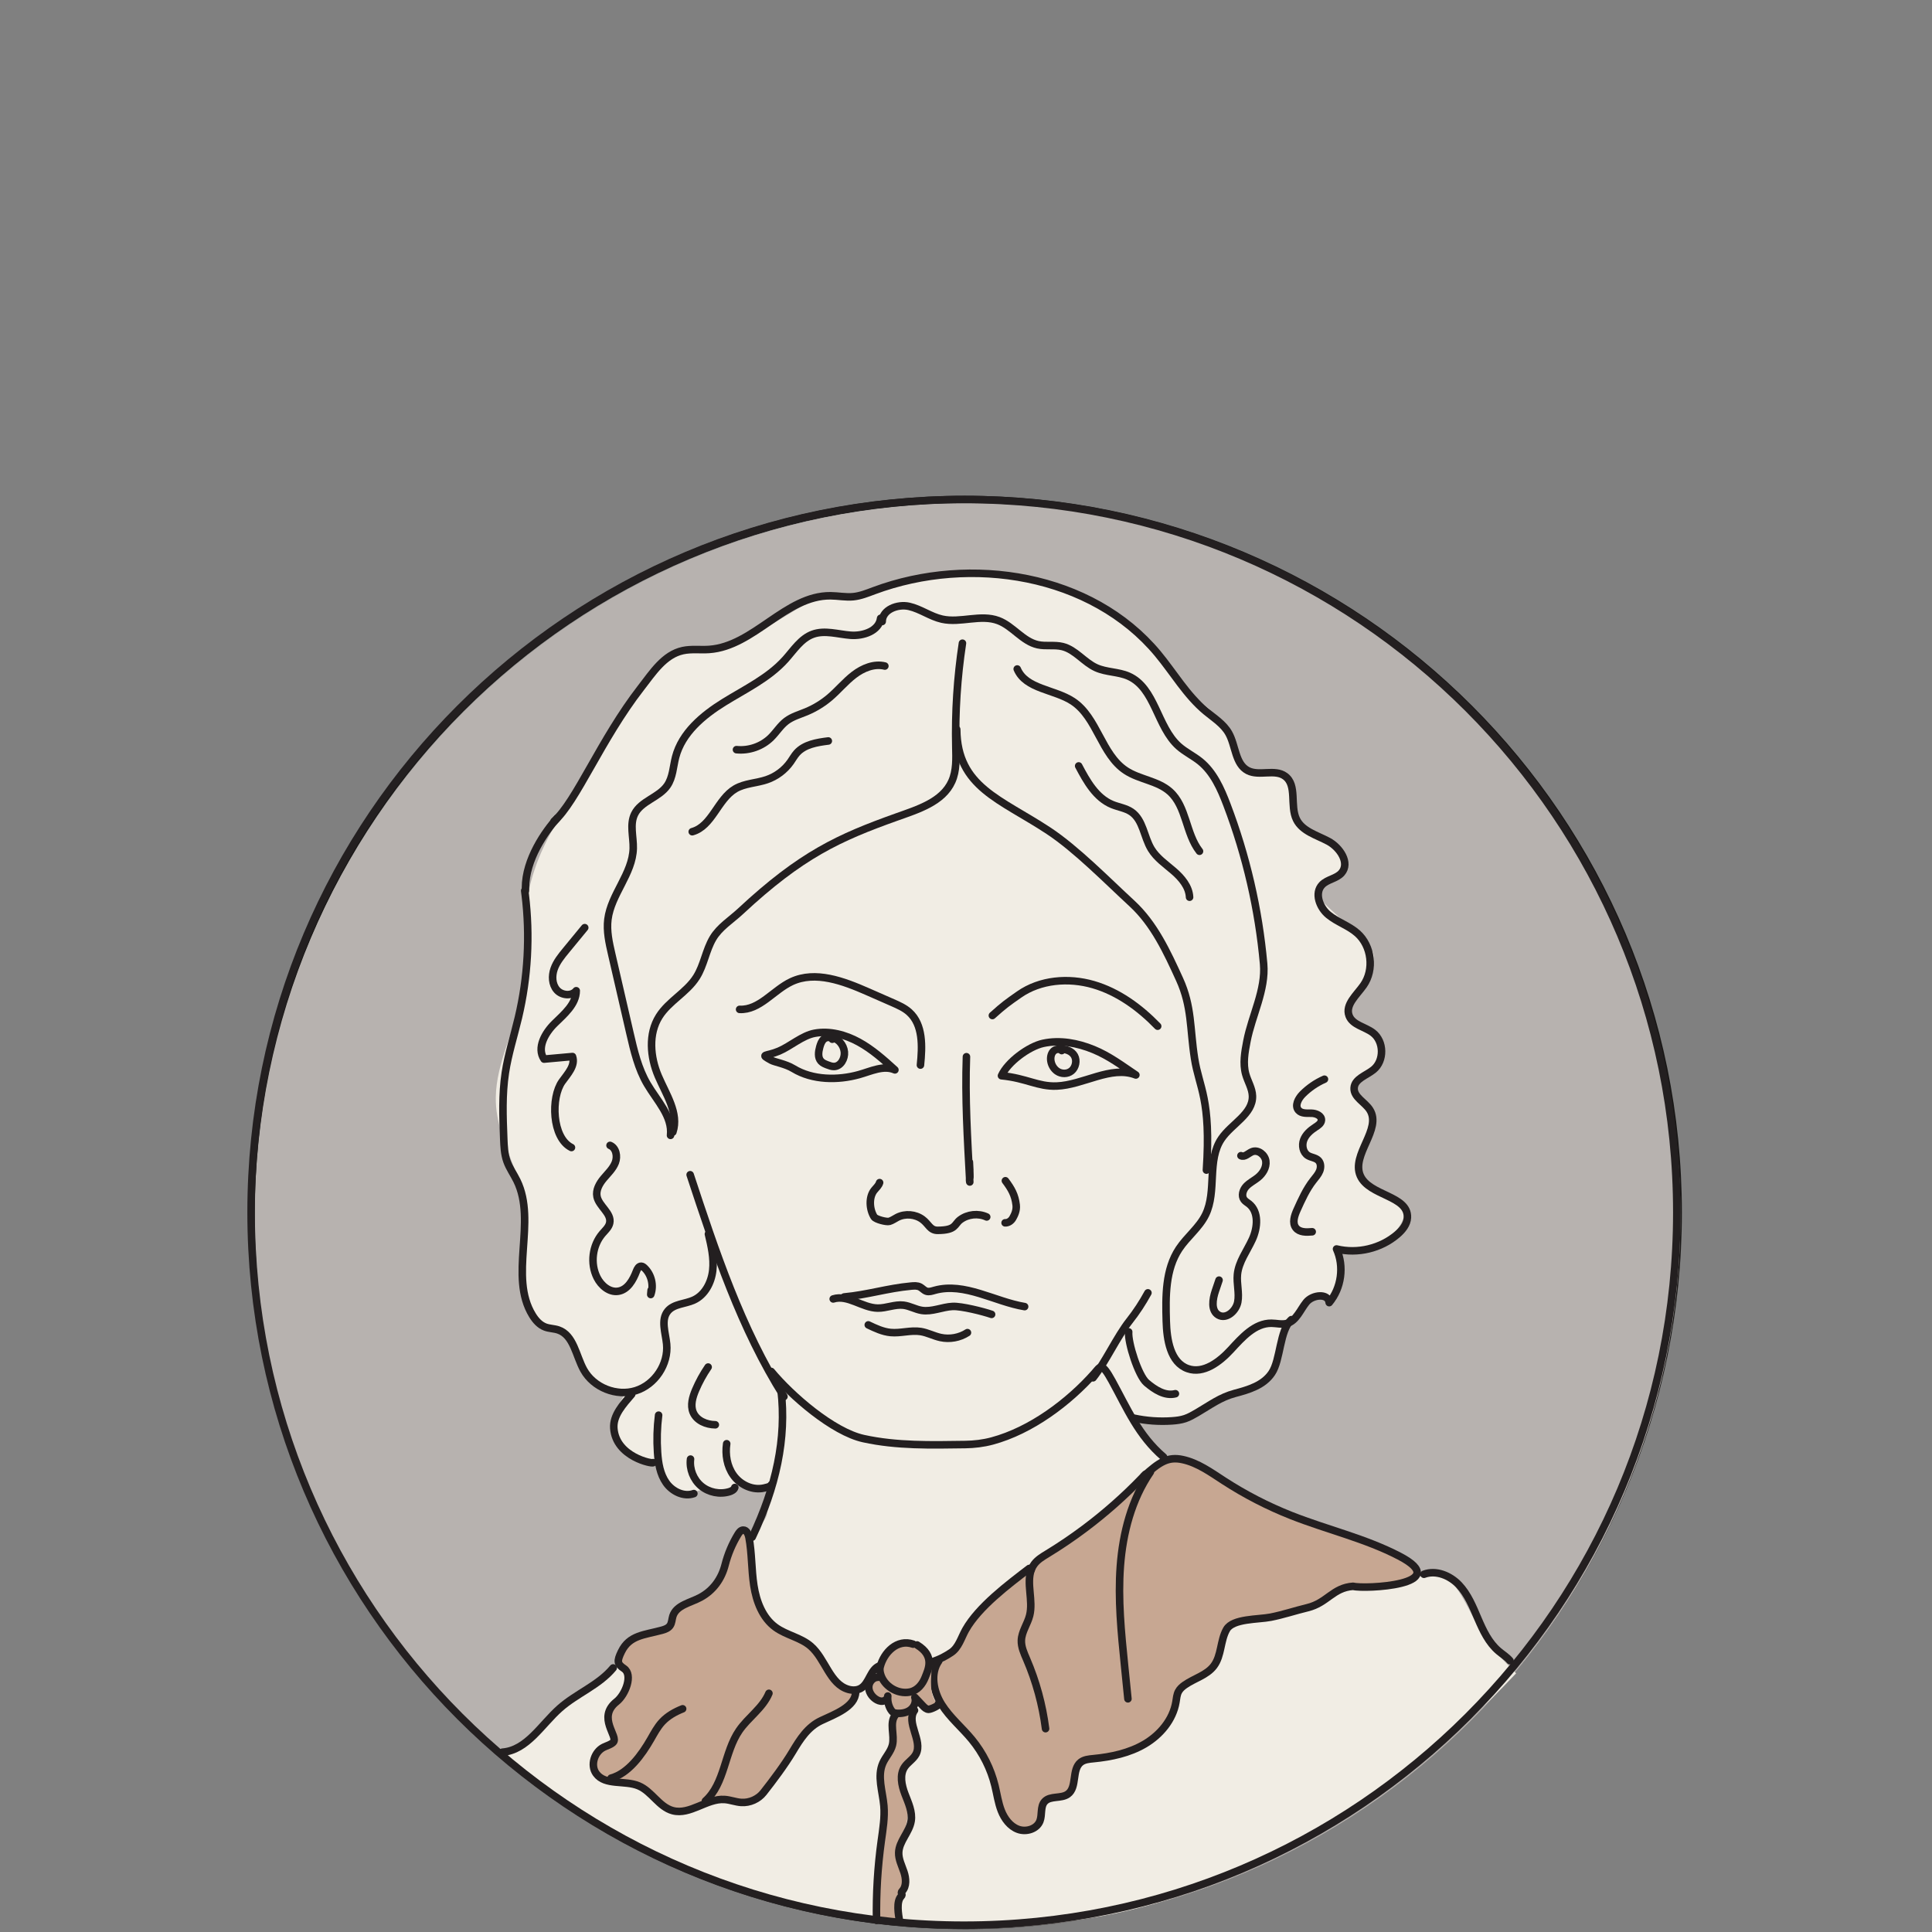 <?xml version="1.0" encoding="UTF-8" standalone="no"?>
<svg
   xmlns:dc="http://purl.org/dc/elements/1.1/"
   xmlns:cc="http://creativecommons.org/ns#"
   xmlns:rdf="http://www.w3.org/1999/02/22-rdf-syntax-ns#"
   xmlns:svg="http://www.w3.org/2000/svg"
   xmlns="http://www.w3.org/2000/svg"
   viewBox="0 0 444.444 444.444"
   height="444.444"
   width="444.444"
   xml:space="preserve"
   id="svg2"
   version="1.1"><rect x="0" y="0" width="444.444" height="444.444" fill="#808080" stroke="none"/><defs
     id="defs6"><clipPath
       id="clipPath18"
       clipPathUnits="userSpaceOnUse"><path
         id="path16"
         d="M 0,333.333 H 333.333 V 0 H 0 Z" /></clipPath></defs><g
     transform="matrix(1.333,0,0,-1.333,0,444.444)"
     id="g10"><g
       id="g12"><g
         clip-path="url(#clipPath18)"
         id="g14"><g
           transform="translate(63.553,56.87)"
           id="g20"><path
             id="path22"
             style="fill:none;stroke:#181615;stroke-width:1.3;stroke-linecap:round;stroke-linejoin:round;stroke-miterlimit:10;stroke-dasharray:none;stroke-opacity:1"
             d="m 0,0 c -12.662,19.34 -20.025,42.463 -20.025,67.306 0,67.952 55.085,123.037 123.036,123.037 67.951,0 123.036,-55.085 123.036,-123.037 C 226.047,-0.645 170.962,-55.73 103.011,-55.73 59.903,-55.73 21.972,-33.56 0,0" /></g><g
           transform="translate(289.995,123.577)"
           id="g24"><path
             id="path26"
             style="fill:#b7b2af;fill-opacity:1;fill-rule:nonzero;stroke:none"
             d="m 0,0 c 0,-67.942 -55.078,-123.02 -123.02,-123.02 -67.942,0 -123.021,55.078 -123.021,123.02 0,67.942 55.079,123.02 123.021,123.02 C -55.078,123.02 0,67.942 0,0" /></g><g
           transform="translate(105.687,207.437)"
           id="g28"><path
             id="path30"
             style="fill:#f1ede4;fill-opacity:1;fill-rule:nonzero;stroke:none"
             d="m 0,0 c -6.919,-12.673 -14.478,-20.149 -15.038,-32.704 -0.193,-4.33 0.152,-8.708 -0.623,-12.973 -1.092,-6.015 -4.378,-11.612 -4.464,-17.725 -0.123,-8.778 6.992,-15.123 4.803,-25.794 -1.058,-5.157 -1.422,-9.355 2.736,-12.585 1.298,-1.009 3.368,-1.435 4.651,-2.463 1.933,-1.548 1.813,-4.399 3.01,-6.566 1.197,-2.168 6.68,-3.52 9.029,-2.736 -3.2,-0.396 -4.154,-6.198 -3.283,-9.303 0.871,-3.105 4.448,-4.336 7.387,-3.01 0.21,-2.021 1.022,-5.362 3.01,-5.745 1.637,-0.316 2.51,0.007 4.378,0.547 1.913,0.553 2.337,-1.479 3.556,-0.274 1.233,-0.226 2.712,1.875 4.105,1.368 3.009,-1.094 3.692,0.5 4.924,0.274 -0.315,-1.156 -0.39,-0.076 -1.368,-3.01 -0.82,-2.462 1.047,-1.952 -1.641,-4.925 -0.802,-0.886 -3.267,-0.481 -3.557,-1.641 -1.192,-4.769 -4.104,-9.303 -9.576,-11.765 -1.417,-0.638 -1.018,-2.416 -2.189,-3.284 -1.564,-1.158 -3.263,-0.89 -4.925,-1.915 -3.325,-2.051 -3.488,-4.687 -6.293,-7.387 -1.517,-1.461 -5.997,-2.914 -7.387,-4.378 -3.78,-3.98 -4.947,-8.352 -10.671,-8.482 11.491,-8.755 25.445,-19.973 48.155,-25.719 8.749,-2.213 22.983,-6.293 50.343,-3.283 16.324,1.796 31.243,9.105 36.116,11.491 13.407,6.567 28.729,18.332 40.767,31.192 -2.163,2.213 -4.352,4.318 -6.019,7.113 -1.947,3.264 -3.367,7.218 -6.019,9.576 -2.181,1.939 -4.104,-0.82 -5.199,0.274 -2.593,2.594 -3.557,4.104 -10.67,6.293 -9.564,2.943 -18.673,7.621 -27.361,12.586 -3.831,2.189 -3.733,0.15 -5.199,0.821 -1.315,0.602 -2.514,2.91 -4.377,4.104 0.449,0.457 -1.606,2.102 -1.095,2.462 1.87,1.315 6.104,-0.228 8.482,0.274 2.988,0.631 5.205,3.67 7.935,4.651 2.939,1.057 5.247,0.669 7.001,3.305 1.788,2.684 0.582,5.184 2.301,7.913 1.316,2.088 4.104,6.567 6.994,5.471 1.83,-0.693 0.167,-1.058 2.035,-0.546 0.378,2.089 1.766,7.793 0.274,9.302 1.976,-0.066 5.906,-0.363 7.661,0.548 1.755,0.91 4.681,4.234 3.83,6.019 -1.139,2.391 -5.676,2.427 -7.113,4.651 -1.785,2.764 2.751,8.395 1.641,11.492 -0.482,1.346 -2.594,2.407 -2.736,3.83 -0.273,2.736 5.017,4.894 4.651,8.756 -0.276,2.927 -4.435,1.352 -5.472,4.104 -1.273,3.383 4.769,7.726 3.831,11.218 -0.516,1.918 -8.149,7.959 -9.303,9.576 -1.875,2.627 4.796,2.819 4.378,6.019 -0.439,3.363 -4.476,3.869 -7.114,6.019 -2.671,2.178 -0.427,7.396 -3.283,9.303 -1.381,0.922 -6.399,0.305 -7.615,1.435 -2.162,2.008 -0.594,3.065 -1.961,5.679 -2.43,4.642 -6.353,5.416 -10.397,11.218 -5.414,7.765 -12.926,12.824 -23.257,15.048 -6.808,1.466 -15.322,2.736 -30.37,-2.189 -4.776,-1.563 -4.75,-0.09 -8.208,-1.368 -1.552,-0.573 -10.868,-6.925 -14.775,-7.935 -3.1,-0.8 -6.423,0.484 -9.303,-1.368 C 6.309,10.407 2.2,4.03 0,0" /></g><g
           transform="translate(154.046,32.44)"
           id="g32"><path
             id="path34"
             style="fill:#c7a792;fill-opacity:1;fill-rule:nonzero;stroke:none"
             d="m 0,0 c -0.191,-0.932 -0.432,-1.862 -0.847,-2.718 -0.265,-0.546 -0.6,-1.06 -0.813,-1.629 -0.431,-1.152 -0.329,-2.423 -0.29,-3.652 0.212,-6.705 -1.642,-13.384 -1.081,-20.07 0.078,-0.933 0.249,-1.951 0.96,-2.561 0.81,-0.694 2.008,-0.604 3.066,-0.476 0.356,1.404 -0.411,2.899 -0.105,4.314 0.125,0.579 0.423,1.104 0.646,1.654 0.546,1.354 0.626,2.891 0.222,4.294 -0.36,1.249 -1.097,2.501 -0.78,3.762 0.129,0.512 0.423,0.964 0.67,1.43 0.988,1.865 1.251,4.103 0.721,6.146 -0.455,1.755 -1.459,3.633 -0.652,5.257 0.408,0.821 1.217,1.383 1.651,2.191 0.686,1.282 0.29,2.841 0.023,4.27 C 3.18,3.343 3.062,4.491 3.038,5.642 3.039,5.592 1.359,5.576 1.208,5.515 0.501,5.232 0.684,5.306 0.556,4.473 0.328,2.984 0.305,1.487 0,0" /></g><g
           transform="translate(151.654,45.848)"
           id="g36"><path
             id="path38"
             style="fill:#c7a792;fill-opacity:1;fill-rule:nonzero;stroke:none"
             d="m 0,0 c -1.603,-0.607 -1.746,-3.012 -3.229,-3.873 -0.639,-0.37 -1.439,-0.382 -2.15,-0.179 -3.234,0.926 -3.953,5.25 -6.495,7.453 -1.74,1.508 -4.205,1.895 -6.068,3.249 -2.25,1.635 -3.319,4.464 -3.745,7.213 -0.426,2.749 -0.329,5.565 -0.842,8.299 -0.11,0.585 -0.42,1.304 -1.014,1.272 -0.4,-0.021 -0.679,-0.394 -0.888,-0.737 -0.997,-1.637 -1.749,-3.423 -2.223,-5.28 -0.617,-2.419 -2.062,-4.418 -4.26,-5.602 -1.741,-0.938 -4.155,-1.339 -4.752,-3.224 -0.173,-0.549 -0.158,-1.172 -0.488,-1.643 -0.315,-0.45 -0.873,-0.653 -1.403,-0.797 -3.06,-0.832 -5.606,-0.849 -6.99,-3.702 -0.801,-1.651 -0.733,-2.116 0.447,-2.911 1.603,-1.078 0.248,-4.511 -1.267,-5.708 -3.502,-2.764 0.43,-6.063 -0.599,-7.03 -0.451,-0.425 -1.091,-0.566 -1.645,-0.844 -1.599,-0.802 -2.34,-3.094 -1.286,-4.541 1.543,-2.115 4.932,-1.106 7.344,-2.124 2.253,-0.951 3.509,-3.648 5.872,-4.279 2.992,-0.798 5.848,2.139 8.937,1.93 0.974,-0.065 1.905,-0.445 2.878,-0.51 1.454,-0.098 2.938,0.561 3.839,1.705 1.651,2.095 3.663,4.784 5.03,7.075 1.301,2.18 2.627,4.254 4.925,5.335 2.297,1.082 5.906,2.386 5.951,4.925" /></g><g
           transform="translate(162.4,46.478)"
           id="g40"><path
             id="path42"
             style="fill:#c7a792;fill-opacity:1;fill-rule:nonzero;stroke:none"
             d="m 0,0 c -1.53,-2.185 -0.932,-5.272 0.489,-7.529 1.421,-2.257 3.528,-3.987 5.22,-6.049 1.898,-2.313 3.269,-5.055 3.98,-7.961 0.353,-1.445 0.548,-2.936 1.09,-4.321 0.542,-1.385 1.508,-2.695 2.903,-3.21 1.395,-0.515 3.226,0.038 3.763,1.424 0.424,1.094 0.035,2.495 0.82,3.366 0.957,1.062 2.846,0.453 4.004,1.291 1.644,1.19 0.622,4.22 2.208,5.485 0.604,0.481 1.425,0.554 2.194,0.628 3.087,0.299 6.203,0.96 8.875,2.537 2.671,1.576 4.859,4.177 5.372,7.236 0.103,0.615 0.144,1.259 0.436,1.811 0.247,0.467 0.656,0.828 1.088,1.132 1.651,1.16 3.81,1.685 5.022,3.298 1.344,1.789 1.089,4.352 2.198,6.296 1.079,1.889 5.464,1.685 7.599,2.103 2.134,0.419 4.247,1.13 6.361,1.642 3.414,0.826 4.38,3.46 7.885,3.694 1.819,-0.518 17.56,0.205 7.959,5.205 -5.901,3.073 -12.483,4.566 -18.669,7.015 -4.056,1.605 -7.951,3.615 -11.61,5.989 -2.242,1.455 -4.472,3.081 -7.082,3.653 -2.61,0.572 -4.049,-0.452 -6.733,-2.847 C 30.533,27.57 26.907,23.685 21.401,20.257 18.089,18.195 17.092,17.59 13.604,15.127 12.57,14.398 8.874,10.873 7.876,10.097 7.039,9.446 1.597,0.332 0,0" /></g><g
           transform="translate(198.527,79.382)"
           id="g44"><path
             id="path46"
             style="fill:none;stroke:#231f20;stroke-width:1.3;stroke-linecap:round;stroke-linejoin:round;stroke-miterlimit:10;stroke-dasharray:none;stroke-opacity:1"
             d="m 0,0 c -3.254,-4.735 -4.751,-10.499 -5.181,-16.227 -0.429,-5.729 0.15,-11.48 0.728,-17.196 0.193,-1.906 0.386,-3.811 0.579,-5.717" /></g><g
           transform="translate(158.847,149.607)"
           id="g48"><path
             id="path50"
             style="fill:none;stroke:#231f20;stroke-width:1.3;stroke-linecap:round;stroke-linejoin:round;stroke-miterlimit:10;stroke-dasharray:none;stroke-opacity:1"
             d="m 0,0 c 0.33,3.221 0.472,6.968 -1.934,9.134 -0.818,0.736 -1.844,1.19 -2.851,1.633 -1.434,0.629 -2.867,1.258 -4.301,1.888 -4.19,1.839 -9.031,3.684 -13.176,1.743 -3.119,-1.461 -5.505,-4.95 -8.946,-4.785" /></g><g
           transform="translate(171.262,158.16)"
           id="g52"><path
             id="path54"
             style="fill:none;stroke:#231f20;stroke-width:1.3;stroke-linecap:round;stroke-linejoin:round;stroke-miterlimit:10;stroke-dasharray:none;stroke-opacity:1"
             d="m 0,0 c 2.052,1.847 2.614,2.225 4.609,3.624 3.649,2.557 8.533,2.953 12.812,1.71 4.28,-1.243 8.003,-3.971 11.102,-7.173" /></g><g
           transform="translate(196.023,147.9)"
           id="g56"><path
             id="path58"
             style="fill:none;stroke:#231f20;stroke-width:1.3;stroke-linecap:round;stroke-linejoin:round;stroke-miterlimit:10;stroke-dasharray:none;stroke-opacity:1"
             d="m 0,0 c -4.311,1.685 -9.058,-1.738 -13.683,-1.91 -3.239,-0.121 -5.196,1.363 -9.509,1.78 1.051,2.358 4.712,5.06 7.208,5.595 2.888,0.62 5.93,0.054 8.663,-1.067 C -4.588,3.276 -2.455,1.642 0,0 Z" /></g><g
           transform="translate(140.604,155.104)"
           id="g60"><path
             id="path62"
             style="fill:none;stroke:#231f20;stroke-width:1.3;stroke-linecap:round;stroke-linejoin:round;stroke-miterlimit:10;stroke-dasharray:none;stroke-opacity:1"
             d="m 0,0 c 2.59,0.472 5.285,-0.254 7.595,-1.517 2.309,-1.263 4.294,-3.035 6.24,-4.808 -1.95,0.867 -4.141,-0.24 -6.197,-0.812 C 4,-8.148 -0.363,-8.125 -3.679,-6.109 c -1.372,0.833 -3.241,1.119 -3.833,1.451 -2.05,1.148 -0.956,0.601 1.338,1.575 C -4.15,-2.223 -2.161,-0.394 0,0 Z" /></g><g
           transform="translate(170.282,123.4)"
           id="g64"><path
             id="path66"
             style="fill:none;stroke:#231f20;stroke-width:1.3;stroke-linecap:round;stroke-linejoin:round;stroke-miterlimit:10;stroke-dasharray:none;stroke-opacity:1"
             d="m 0,0 c -1.457,0.674 -3.278,0.482 -4.562,-0.481 -1.07,-0.801 -0.68,-1.812 -3.897,-1.832 -1.331,-0.009 -1.554,1.093 -2.625,1.884 -1.229,0.91 -2.978,1.056 -4.341,0.364 -0.458,-0.232 -0.878,-0.552 -1.371,-0.696 -0.493,-0.144 -2.367,0.337 -2.638,0.773 -0.816,1.312 -0.943,3.406 0.026,4.608 0.338,0.419 0.779,0.788 0.925,1.306" /></g><g
           transform="translate(173.507,129.649)"
           id="g68"><path
             id="path70"
             style="fill:none;stroke:#231f20;stroke-width:1.3;stroke-linecap:round;stroke-linejoin:round;stroke-miterlimit:10;stroke-dasharray:none;stroke-opacity:1"
             d="M 0,0 C 1.039,-1.386 1.657,-2.464 1.859,-4.185 1.974,-5.162 1.543,-5.962 1.275,-6.441 1.007,-6.919 0.496,-7.292 -0.052,-7.262" /></g><g
           transform="translate(166.785,151.052)"
           id="g72"><path
             id="path74"
             style="fill:none;stroke:#231f20;stroke-width:1.3;stroke-linecap:round;stroke-linejoin:round;stroke-miterlimit:10;stroke-dasharray:none;stroke-opacity:1"
             d="m 0,0 c -0.252,-7.182 0.168,-14.028 0.578,-21.62 0.006,-0.107 -0.106,0.625 0,0.615 0.106,-0.01 -0.205,5.336 0,1.437" /></g><g
           transform="translate(143.629,154.07)"
           id="g76"><path
             id="path78"
             style="fill:none;stroke:#231f20;stroke-width:1.3;stroke-linecap:round;stroke-linejoin:round;stroke-miterlimit:10;stroke-dasharray:none;stroke-opacity:1"
             d="m 0,0 c -0.31,0.43 -1.008,0.391 -1.417,0.054 -0.409,-0.337 -0.595,-0.869 -0.74,-1.379 -0.235,-0.835 -0.371,-1.838 0.216,-2.477 0.287,-0.312 0.698,-0.474 1.094,-0.625 0.373,-0.143 0.759,-0.289 1.159,-0.278 1.15,0.031 1.885,1.364 1.777,2.509 -0.118,1.241 -1.121,2.451 -2.368,2.452" /></g><g
           transform="translate(183.227,152.11)"
           id="g80"><path
             id="path82"
             style="fill:none;stroke:#231f20;stroke-width:1.3;stroke-linecap:round;stroke-linejoin:round;stroke-miterlimit:10;stroke-dasharray:none;stroke-opacity:1"
             d="m 0,0 c -0.423,0.382 -1.111,0.262 -1.49,-0.171 -0.38,-0.433 -0.479,-1.092 -0.373,-1.679 0.126,-0.691 0.519,-1.318 1.064,-1.699 0.747,-0.521 1.794,-0.53 2.499,0.057 0.706,0.587 0.961,1.763 0.502,2.59 -0.455,0.817 -1.411,1.121 -2.287,1.174" /></g><g
           transform="translate(166.095,222.416)"
           id="g84"><path
             id="path86"
             style="fill:none;stroke:#231f20;stroke-width:1.3;stroke-linecap:round;stroke-linejoin:round;stroke-miterlimit:10;stroke-dasharray:none;stroke-opacity:1"
             d="m 0,0 c -0.901,-5.919 -1.284,-11.916 -1.145,-17.901 0.047,-2.008 0.137,-4.098 -0.681,-5.932 -1.592,-3.567 -5.872,-4.855 -9.55,-6.17 -9.912,-3.546 -16.426,-6.482 -26.926,-16.265 -1.63,-1.518 -3.611,-2.722 -4.747,-4.637 -1.245,-2.097 -1.552,-4.657 -2.856,-6.719 -1.672,-2.645 -4.768,-4.137 -6.434,-6.786 -1.898,-3.018 -1.554,-6.999 -0.162,-10.281 1.337,-3.15 3.611,-6.429 2.527,-9.675" /></g><g
           transform="translate(165.106,207.546)"
           id="g88"><path
             id="path90"
             style="fill:none;stroke:#231f20;stroke-width:1.3;stroke-linecap:round;stroke-linejoin:round;stroke-miterlimit:10;stroke-dasharray:none;stroke-opacity:1"
             d="m 0,0 c 0.085,-9.98 7.543,-12.008 15.869,-17.511 4.779,-3.158 10.169,-8.664 14.382,-12.545 3.808,-3.509 6.05,-8.355 8.197,-13.067 2.157,-4.734 1.788,-8.511 2.593,-13.65 0.804,-5.139 2.873,-6.977 2.052,-19.289" /></g><g
           transform="translate(119.103,130.685)"
           id="g92"><path
             id="path94"
             style="fill:none;stroke:#231f20;stroke-width:1.3;stroke-linecap:round;stroke-linejoin:round;stroke-miterlimit:10;stroke-dasharray:none;stroke-opacity:1"
             d="M 0,0 C 4.349,-13.195 8.768,-26.541 16.189,-38.285" /></g><g
           transform="translate(134.785,93.526)"
           id="g96"><path
             id="path98"
             style="fill:none;stroke:#231f20;stroke-width:1.3;stroke-linecap:round;stroke-linejoin:round;stroke-miterlimit:10;stroke-dasharray:none;stroke-opacity:1"
             d="M 0,0 C 0.988,-8.394 -0.871,-16.763 -4.975,-25.382" /></g><g
           transform="translate(152.247,226.159)"
           id="g100"><path
             id="path102"
             style="fill:none;stroke:#231f20;stroke-width:1.3;stroke-linecap:round;stroke-linejoin:round;stroke-miterlimit:10;stroke-dasharray:none;stroke-opacity:1"
             d="m 0,0 c 0.014,2.039 2.651,3.062 4.64,2.612 1.988,-0.451 3.699,-1.764 5.689,-2.207 3.188,-0.709 6.662,0.901 9.718,-0.251 2.509,-0.945 4.192,-3.585 6.811,-4.162 1.398,-0.308 2.884,0.029 4.273,-0.319 2.23,-0.557 3.697,-2.712 5.793,-3.656 1.756,-0.791 3.815,-0.67 5.578,-1.445 4.631,-2.035 4.898,-8.753 8.681,-12.112 1.126,-0.998 2.518,-1.651 3.687,-2.598 2.305,-1.866 3.564,-4.707 4.618,-7.479 3.352,-8.808 5.49,-18.078 6.334,-27.465 0.404,-4.489 -2.029,-8.916 -2.881,-13.343 -0.364,-1.887 -0.724,-3.857 -0.202,-5.706 0.357,-1.265 1.119,-2.437 1.159,-3.75 0.094,-3.124 -3.598,-4.794 -5.354,-7.379 -2.535,-3.731 -0.76,-9.045 -2.733,-13.1 -1.092,-2.244 -3.2,-3.817 -4.579,-5.897 -2.374,-3.582 -2.333,-8.187 -2.209,-12.483 0.093,-3.202 0.693,-7.142 3.716,-8.2 2.713,-0.951 5.486,1.163 7.433,3.278 1.947,2.115 4.123,4.586 6.998,4.561 0.896,-0.008 1.811,-0.269 2.675,-0.033 1.631,0.447 2.284,2.346 3.348,3.66 1.064,1.314 3.792,1.61 3.944,-0.074 2.112,2.518 2.626,6.269 1.268,9.262 3.631,-0.886 7.665,0.084 10.496,2.524 0.876,0.755 1.682,1.738 1.735,2.894 0.177,3.811 -6.588,3.726 -8.126,7.218 -1.611,3.658 3.784,8.026 1.63,11.393 -0.856,1.337 -2.794,2.168 -2.699,3.753 0.095,1.592 2.104,2.154 3.343,3.16 1.901,1.544 1.841,4.906 -0.114,6.381 -1.371,1.034 -3.492,1.322 -4.098,2.928 -0.718,1.904 1.32,3.585 2.487,5.251 1.893,2.702 1.411,6.794 -1.058,8.982 -1.483,1.314 -3.474,1.927 -5.003,3.187 -1.53,1.26 -2.454,3.741 -1.088,5.176 0.915,0.96 2.499,1.055 3.367,2.057 1.486,1.715 -0.279,4.382 -2.28,5.452 -2,1.071 -4.505,1.731 -5.504,3.768 -1.168,2.382 0.17,5.913 -1.974,7.475 -1.777,1.296 -4.459,-0.055 -6.415,0.951 -2.207,1.134 -2.086,4.303 -3.305,6.464 -0.903,1.601 -2.544,2.611 -3.957,3.786 -3.328,2.767 -5.528,6.623 -8.295,9.951 C 36.15,8.171 15.3,11.543 -1.405,5.322 -2.576,4.886 -3.752,4.404 -4.996,4.283 -6.3,4.155 -7.608,4.431 -8.918,4.442 c -7.754,0.066 -13.222,-8.731 -20.958,-9.263 -1.509,-0.104 -3.047,0.12 -4.525,-0.199 -3.225,-0.696 -5.196,-3.799 -7.22,-6.404 -6.975,-8.98 -11.142,-19.658 -15.016,-23.058" /></g><g
           transform="translate(151.972,226.715)"
           id="g104"><path
             id="path106"
             style="fill:none;stroke:#231f20;stroke-width:1.3;stroke-linecap:round;stroke-linejoin:round;stroke-miterlimit:10;stroke-dasharray:none;stroke-opacity:1"
             d="m 0,0 c -0.278,-2.176 -2.994,-3.097 -5.181,-2.927 -2.188,0.17 -4.451,0.929 -6.514,0.181 -2.045,-0.742 -3.293,-2.745 -4.748,-4.362 -2.887,-3.208 -6.907,-5.104 -10.576,-7.376 -3.669,-2.272 -7.272,-5.288 -8.358,-9.465 -0.433,-1.668 -0.465,-3.509 -1.447,-4.925 -1.432,-2.062 -4.5,-2.642 -5.62,-4.889 -0.898,-1.801 -0.191,-3.947 -0.246,-5.958 -0.12,-4.362 -3.828,-7.905 -4.371,-12.235 -0.254,-2.025 0.208,-4.064 0.666,-6.052 1.048,-4.541 2.095,-9.082 3.143,-13.623 0.696,-3.016 1.412,-6.085 2.979,-8.755 1.675,-2.856 4.389,-5.559 4.019,-8.849" /></g><g
           transform="translate(96.157,192.224)"
           id="g108"><path
             id="path110"
             style="fill:none;stroke:#231f20;stroke-width:1.3;stroke-linecap:round;stroke-linejoin:round;stroke-miterlimit:10;stroke-dasharray:none;stroke-opacity:1"
             d="m 0,0 c -2.051,-2.261 -5.472,-7.114 -5.472,-12.039 0,-1.84 -0.265,0.624 -0.042,-1.203 0.859,-7.043 0.46,-14.238 -1.172,-21.143 -0.755,-3.194 -1.773,-6.333 -2.264,-9.579 -0.567,-3.749 -0.42,-7.566 -0.272,-11.355 0.052,-1.316 0.108,-2.656 0.55,-3.897 0.422,-1.185 1.176,-2.22 1.728,-3.35 3.476,-7.109 -1.461,-16.481 2.681,-23.224 0.533,-0.867 1.245,-1.682 2.199,-2.037 0.723,-0.269 1.526,-0.253 2.257,-0.499 2.671,-0.899 3.027,-4.444 4.4,-6.905 1.696,-3.04 5.64,-4.614 8.962,-3.577 3.322,1.037 5.671,4.575 5.336,8.039 -0.188,1.955 -1.052,4.186 0.199,5.7 1.052,1.272 2.992,1.215 4.492,1.904 1.923,0.884 3.027,3.016 3.262,5.119 0.234,2.102 -0.256,4.211 -0.743,6.27" /></g><g
           transform="translate(152.705,218.474)"
           id="g112"><path
             id="path114"
             style="fill:none;stroke:#231f20;stroke-width:1.3;stroke-linecap:round;stroke-linejoin:round;stroke-miterlimit:10;stroke-dasharray:none;stroke-opacity:1"
             d="m 0,0 c -1.857,0.456 -3.814,-0.359 -5.33,-1.523 -1.517,-1.164 -2.739,-2.669 -4.197,-3.906 -1.211,-1.026 -2.583,-1.862 -4.049,-2.469 -1.17,-0.483 -2.42,-0.833 -3.429,-1.598 -1.037,-0.786 -1.724,-1.942 -2.653,-2.854 -1.548,-1.52 -3.79,-2.305 -5.949,-2.081" /></g><g
           transform="translate(142.945,205.543)"
           id="g116"><path
             id="path118"
             style="fill:none;stroke:#231f20;stroke-width:1.3;stroke-linecap:round;stroke-linejoin:round;stroke-miterlimit:10;stroke-dasharray:none;stroke-opacity:1"
             d="m 0,0 c -1.974,-0.249 -4.13,-0.591 -5.447,-2.082 -0.408,-0.462 -0.707,-1.008 -1.06,-1.512 -1.002,-1.429 -2.467,-2.529 -4.119,-3.091 -1.781,-0.607 -3.777,-0.613 -5.403,-1.56 -3.081,-1.796 -4.012,-6.474 -7.452,-7.415" /></g><g
           transform="translate(175.548,217.964)"
           id="g120"><path
             id="path122"
             style="fill:none;stroke:#231f20;stroke-width:1.3;stroke-linecap:round;stroke-linejoin:round;stroke-miterlimit:10;stroke-dasharray:none;stroke-opacity:1"
             d="m 0,0 c 1.477,-3.499 6.422,-3.486 9.591,-5.578 4.238,-2.797 4.912,-9.172 9.155,-11.96 2.356,-1.548 5.492,-1.738 7.597,-3.613 2.892,-2.576 2.726,-7.255 5.114,-10.304" /></g><g
           transform="translate(186.152,201.235)"
           id="g124"><path
             id="path126"
             style="fill:none;stroke:#231f20;stroke-width:1.3;stroke-linecap:round;stroke-linejoin:round;stroke-miterlimit:10;stroke-dasharray:none;stroke-opacity:1"
             d="m 0,0 c 1.398,-2.66 3.005,-5.517 5.784,-6.661 1.108,-0.455 2.354,-0.61 3.339,-1.292 2.017,-1.396 2.13,-4.31 3.407,-6.405 0.943,-1.547 2.496,-2.597 3.867,-3.782 1.371,-1.185 2.662,-2.705 2.742,-4.515" /></g><g
           transform="translate(133.094,96.736)"
           id="g128"><path
             id="path130"
             style="fill:none;stroke:#231f20;stroke-width:1.3;stroke-linecap:round;stroke-linejoin:round;stroke-miterlimit:10;stroke-dasharray:none;stroke-opacity:1"
             d="m 0,0 c 3.452,-4.174 10.645,-10.43 15.936,-11.589 5.735,-1.257 11.681,-1.108 17.54,-1.024 1.57,0.022 3.137,0.208 4.654,0.616 6.699,1.803 13.163,6.653 17.635,11.682 1.033,1.162 1.2,2.062 3.06,-1.327 2.607,-4.748 4.546,-9.411 8.892,-13.133" /></g><g
           transform="translate(171.125,106.585)"
           id="g132"><path
             id="path134"
             style="fill:none;stroke:#231f20;stroke-width:1.3;stroke-linecap:round;stroke-linejoin:round;stroke-miterlimit:10;stroke-dasharray:none;stroke-opacity:1"
             d="M 0,0 C -1.447,0.502 -5.193,1.445 -6.723,1.373 -8.526,1.289 -10.285,0.4 -12.067,0.688 c -1.072,0.173 -2.047,0.764 -3.125,0.897 -1.498,0.185 -2.975,-0.532 -4.485,-0.502 -2.648,0.055 -5.13,2.38 -7.655,1.582" /></g><g
           transform="translate(166.958,103.436)"
           id="g136"><path
             id="path138"
             style="fill:none;stroke:#231f20;stroke-width:1.3;stroke-linecap:round;stroke-linejoin:round;stroke-miterlimit:10;stroke-dasharray:none;stroke-opacity:1"
             d="m 0,0 c -1.355,-0.875 -3.063,-1.185 -4.639,-0.842 -1.17,0.254 -2.252,0.846 -3.434,1.033 -1.714,0.27 -3.462,-0.335 -5.189,-0.17 -1.358,0.13 -2.621,0.727 -3.852,1.315" /></g><g
           transform="translate(145.68,109.595)"
           id="g140"><path
             id="path142"
             style="fill:none;stroke:#231f20;stroke-width:1.3;stroke-linecap:round;stroke-linejoin:round;stroke-miterlimit:10;stroke-dasharray:none;stroke-opacity:1"
             d="m 0,0 c 4.105,0.382 7.43,1.489 11.534,1.871 0.527,0.049 1.086,0.092 1.556,-0.15 0.394,-0.204 0.684,-0.592 1.106,-0.731 0.466,-0.155 0.966,0.03 1.439,0.161 5.143,1.424 10.358,-1.972 15.51,-2.819" /></g><g
           transform="translate(188.636,95.641)"
           id="g144"><path
             id="path146"
             style="fill:none;stroke:#231f20;stroke-width:1.3;stroke-linecap:round;stroke-linejoin:round;stroke-miterlimit:10;stroke-dasharray:none;stroke-opacity:1"
             d="m 0,0 c 2.193,2.783 4.098,7.051 6.291,9.834 1.213,1.539 2.236,3.108 3.177,4.827" /></g><g
           transform="translate(100.91,173.327)"
           id="g148"><path
             id="path150"
             style="fill:none;stroke:#231f20;stroke-width:1.3;stroke-linecap:round;stroke-linejoin:round;stroke-miterlimit:10;stroke-dasharray:none;stroke-opacity:1"
             d="m 0,0 c -1.076,-1.309 -2.152,-2.617 -3.228,-3.926 -0.809,-0.985 -1.635,-1.997 -2.057,-3.2 -0.422,-1.203 -0.366,-2.656 0.469,-3.619 0.835,-0.964 2.553,-1.137 3.349,-0.141 -0.008,-2.326 -2.069,-4.027 -3.73,-5.656 -1.66,-1.629 -3.124,-4.219 -1.821,-6.145 1.635,0.148 3.27,0.296 4.906,0.444 0.549,-1.534 -0.837,-2.992 -1.787,-4.314 -1.959,-2.726 -1.78,-9.719 1.608,-11.388" /></g><g
           transform="translate(105.277,135.75)"
           id="g152"><path
             id="path154"
             style="fill:none;stroke:#231f20;stroke-width:1.3;stroke-linecap:round;stroke-linejoin:round;stroke-miterlimit:10;stroke-dasharray:none;stroke-opacity:1"
             d="M 0,0 C 1.059,-0.437 1.327,-1.895 0.913,-2.963 0.5,-4.032 -0.378,-4.837 -1.112,-5.717 c -0.733,-0.88 -1.367,-1.997 -1.137,-3.119 0.349,-1.699 2.553,-2.869 2.189,-4.564 -0.155,-0.722 -0.752,-1.247 -1.234,-1.805 -1.77,-2.048 -2.159,-5.181 -0.944,-7.599 0.7,-1.392 2.129,-2.614 3.666,-2.365 1.608,0.259 2.546,1.928 3.123,3.451 0.153,0.406 0.41,0.893 0.843,0.868 0.21,-0.012 0.39,-0.152 0.543,-0.297 1.208,-1.145 1.654,-3.026 1.089,-4.591 l 0.065,0.746" /></g><g
           transform="translate(214.156,133.973)"
           id="g156"><path
             id="path158"
             style="fill:none;stroke:#231f20;stroke-width:1.3;stroke-linecap:round;stroke-linejoin:round;stroke-miterlimit:10;stroke-dasharray:none;stroke-opacity:1"
             d="M 0,0 C 0.638,-0.326 1.271,0.424 1.937,0.69 2.961,1.098 4.158,0.156 4.296,-0.938 4.435,-2.032 3.772,-3.094 2.912,-3.784 2.256,-4.311 1.472,-4.685 0.9,-5.304 0.328,-5.922 0.028,-6.927 0.534,-7.6 c 0.222,-0.296 0.559,-0.477 0.849,-0.706 1.742,-1.369 1.505,-4.111 0.585,-6.127 -0.919,-2.016 -2.365,-3.875 -2.577,-6.08 -0.152,-1.573 0.351,-3.174 0.065,-4.729 -0.285,-1.554 -1.984,-3.055 -3.349,-2.257 -1.318,0.77 -1.002,2.733 -0.511,4.179 0.208,0.615 0.417,1.23 0.625,1.844" /></g><g
           transform="translate(228.567,147.172)"
           id="g160"><path
             id="path162"
             style="fill:none;stroke:#231f20;stroke-width:1.3;stroke-linecap:round;stroke-linejoin:round;stroke-miterlimit:10;stroke-dasharray:none;stroke-opacity:1"
             d="m 0,0 c -1.407,-0.618 -2.696,-1.501 -3.779,-2.591 -0.743,-0.747 -1.395,-1.982 -0.697,-2.772 0.522,-0.592 1.445,-0.495 2.235,-0.507 0.79,-0.012 1.781,-0.431 1.719,-1.218 -0.042,-0.544 -0.577,-0.891 -1.035,-1.187 -0.853,-0.55 -1.665,-1.253 -2.025,-2.202 -0.36,-0.948 -0.129,-2.178 0.738,-2.705 0.565,-0.343 1.318,-0.36 1.785,-0.827 0.462,-0.463 0.475,-1.231 0.231,-1.838 -0.245,-0.607 -0.698,-1.101 -1.101,-1.617 -1.197,-1.529 -2.005,-3.32 -2.801,-5.092 -0.446,-0.993 -0.869,-2.232 -0.201,-3.092 0.62,-0.799 1.812,-0.777 2.818,-0.681" /></g><g
           transform="translate(109.016,92.794)"
           id="g164"><path
             id="path166"
             style="fill:none;stroke:#231f20;stroke-width:1.3;stroke-linecap:round;stroke-linejoin:round;stroke-miterlimit:10;stroke-dasharray:none;stroke-opacity:1"
             d="m 0,0 c -1.462,-1.703 -3.243,-3.615 -3.085,-5.854 0.35,-4.98 6.772,-6.2 6.779,-5.937" /></g><g
           transform="translate(113.66,89.193)"
           id="g168"><path
             id="path170"
             style="fill:none;stroke:#231f20;stroke-width:1.3;stroke-linecap:round;stroke-linejoin:round;stroke-miterlimit:10;stroke-dasharray:none;stroke-opacity:1"
             d="m 0,0 c -0.267,-2.129 -0.328,-4.283 -0.183,-6.423 0.124,-1.836 0.428,-3.737 1.485,-5.243 1.057,-1.505 3.052,-2.488 4.783,-1.866" /></g><g
           transform="translate(125.409,84.266)"
           id="g172"><path
             id="path174"
             style="fill:none;stroke:#231f20;stroke-width:1.3;stroke-linecap:round;stroke-linejoin:round;stroke-miterlimit:10;stroke-dasharray:none;stroke-opacity:1"
             d="m 0,0 c -0.275,-1.88 0.057,-3.893 1.163,-5.438 1.105,-1.545 3.039,-2.539 4.92,-2.277 0.322,0.044 1.754,0.335 1.602,0.622" /></g><g
           transform="translate(119.169,81.613)"
           id="g176"><path
             id="path178"
             style="fill:none;stroke:#231f20;stroke-width:1.3;stroke-linecap:round;stroke-linejoin:round;stroke-miterlimit:10;stroke-dasharray:none;stroke-opacity:1"
             d="m 0,0 c -0.213,-1.719 0.496,-3.525 1.823,-4.639 1.327,-1.113 3.229,-1.499 4.885,-0.991 0.393,0.121 0.815,0.335 0.93,0.73" /></g><g
           transform="translate(122.208,97.497)"
           id="g180"><path
             id="path182"
             style="fill:none;stroke:#231f20;stroke-width:1.3;stroke-linecap:round;stroke-linejoin:round;stroke-miterlimit:10;stroke-dasharray:none;stroke-opacity:1"
             d="m 0,0 c -0.852,-1.244 -1.58,-2.573 -2.169,-3.961 -0.518,-1.221 -0.927,-2.622 -0.422,-3.848 0.592,-1.436 2.277,-2.142 3.83,-2.155" /></g><g
           transform="translate(222.857,105.679)"
           id="g184"><path
             id="path186"
             style="fill:none;stroke:#231f20;stroke-width:1.3;stroke-linecap:round;stroke-linejoin:round;stroke-miterlimit:10;stroke-dasharray:none;stroke-opacity:1"
             d="m 0,0 c -2.049,-1.849 -1.839,-6.921 -3.377,-9.212 -1.438,-2.143 -4.007,-2.885 -6.364,-3.512 -2.532,-0.673 -4.282,-2.023 -6.555,-3.349 -0.655,-0.381 -1.315,-0.765 -2.033,-1.007 -0.733,-0.247 -1.508,-0.339 -2.279,-0.392 -2.206,-0.151 -4.432,0.01 -6.593,0.476" /></g><g
           transform="translate(194.783,103.564)"
           id="g188"><path
             id="path190"
             style="fill:none;stroke:#231f20;stroke-width:1.3;stroke-linecap:round;stroke-linejoin:round;stroke-miterlimit:10;stroke-dasharray:none;stroke-opacity:1"
             d="m 0,0 c -0.161,-1.853 1.667,-7.568 3.083,-8.774 1.416,-1.206 3.176,-2.351 4.98,-1.897" /></g><g
           transform="translate(177.964,62.511)"
           id="g192"><path
             id="path194"
             style="fill:none;stroke:#231f20;stroke-width:1.3;stroke-linecap:round;stroke-linejoin:round;stroke-miterlimit:10;stroke-dasharray:none;stroke-opacity:1"
             d="m 0,0 c -0.868,-2.333 0.378,-5.333 -0.27,-7.891 -0.372,-1.467 -1.372,-2.773 -1.43,-4.285 -0.045,-1.14 0.456,-2.22 0.906,-3.269 1.639,-3.814 2.741,-7.857 3.267,-11.975" /></g><g
           transform="translate(177.623,62.74)"
           id="g196"><path
             id="path198"
             style="fill:none;stroke:#231f20;stroke-width:1.3;stroke-linecap:round;stroke-linejoin:round;stroke-miterlimit:10;stroke-dasharray:none;stroke-opacity:1"
             d="m 0,0 c -3.636,-2.783 -8.722,-6.597 -10.974,-10.584 -0.767,-1.36 -1.209,-3.084 -2.518,-3.934 -0.9,-0.585 -1.76,-1.124 -3.54,-1.693" /></g><g
           transform="translate(151.785,45.927)"
           id="g200"><path
             id="path202"
             style="fill:none;stroke:#231f20;stroke-width:1.3;stroke-linecap:round;stroke-linejoin:round;stroke-miterlimit:10;stroke-dasharray:none;stroke-opacity:1"
             d="m 0,0 c -1.603,-0.607 -1.746,-3.012 -3.229,-3.873 -0.639,-0.37 -1.439,-0.382 -2.15,-0.179 -3.234,0.926 -3.953,5.25 -6.495,7.453 -1.74,1.508 -4.205,1.895 -6.068,3.249 -2.25,1.635 -3.319,4.464 -3.745,7.213 -0.426,2.749 -0.329,5.565 -0.842,8.299 -0.11,0.585 -0.42,1.304 -1.014,1.272 -0.4,-0.021 -0.679,-0.394 -0.888,-0.737 -0.997,-1.637 -1.749,-3.423 -2.223,-5.28 -0.617,-2.419 -2.062,-4.418 -4.26,-5.602 -1.741,-0.938 -4.155,-1.339 -4.752,-3.224 -0.173,-0.549 -0.158,-1.172 -0.488,-1.643 -0.315,-0.45 -0.873,-0.653 -1.403,-0.797 -3.06,-0.832 -5.606,-0.849 -6.99,-3.702 -0.801,-1.651 -0.733,-2.116 0.447,-2.911 1.603,-1.078 0.248,-4.511 -1.267,-5.708 -3.502,-2.764 0.43,-6.063 -0.599,-7.03 -0.451,-0.425 -1.091,-0.566 -1.645,-0.844 -1.599,-0.802 -2.34,-3.094 -1.286,-4.541 1.543,-2.115 4.932,-1.106 7.344,-2.124 2.253,-0.951 3.509,-3.648 5.872,-4.279 2.992,-0.798 5.848,2.139 8.937,1.93 0.974,-0.065 1.905,-0.445 2.878,-0.51 1.454,-0.098 2.938,0.561 3.839,1.705 1.651,2.095 3.663,4.784 5.03,7.075 1.301,2.18 2.627,4.254 4.925,5.335 2.297,1.082 5.906,2.386 5.951,4.925" /></g><g
           transform="translate(197.391,78.677)"
           id="g204"><path
             id="path206"
             style="fill:none;stroke:#231f20;stroke-width:1.3;stroke-linecap:round;stroke-linejoin:round;stroke-miterlimit:10;stroke-dasharray:none;stroke-opacity:1"
             d="m 0,0 c 2.684,2.395 4.123,3.419 6.733,2.846 2.61,-0.572 4.84,-2.197 7.082,-3.652 3.658,-2.374 7.554,-4.384 11.61,-5.989 6.186,-2.449 12.768,-3.942 18.669,-7.015 9.601,-5 -6.14,-5.723 -7.96,-5.205 -3.504,-0.235 -4.47,-2.868 -7.884,-3.694 -2.115,-0.512 -4.227,-1.224 -6.362,-1.642 -2.134,-0.418 -6.519,-0.214 -7.598,-2.103 -1.109,-1.944 -0.854,-4.507 -2.198,-6.296 -1.213,-1.613 -3.371,-2.138 -5.022,-3.298 -0.432,-0.304 -0.841,-0.665 -1.088,-1.132 -0.292,-0.552 -0.333,-1.196 -0.436,-1.811 -0.513,-3.059 -2.701,-5.66 -5.372,-7.237 -2.672,-1.576 -5.788,-2.238 -8.876,-2.536 -0.768,-0.074 -1.589,-0.147 -2.193,-0.628 -1.586,-1.265 -0.565,-4.295 -2.208,-5.485 -1.158,-0.838 -3.047,-0.229 -4.004,-1.291 -0.785,-0.871 -0.396,-2.273 -0.82,-3.366 -0.537,-1.386 -2.368,-1.939 -3.763,-1.424 -1.395,0.515 -2.361,1.825 -2.903,3.21 -0.542,1.385 -0.737,2.876 -1.091,4.32 -0.711,2.906 -2.082,5.649 -3.979,7.962 -1.692,2.061 -3.799,3.792 -5.22,6.049 -1.421,2.257 -2.019,5.344 -0.489,7.529" /></g><g
           transform="translate(117.806,38.519)"
           id="g208"><path
             id="path210"
             style="fill:none;stroke:#231f20;stroke-width:1.3;stroke-linecap:round;stroke-linejoin:round;stroke-miterlimit:10;stroke-dasharray:none;stroke-opacity:1"
             d="m 0,0 c -1.308,-0.519 -2.571,-1.223 -3.531,-2.252 -0.815,-0.875 -1.38,-1.948 -1.975,-2.986 -1.535,-2.678 -3.861,-5.918 -6.841,-6.725" /></g><g
           transform="translate(132.698,41.193)"
           id="g212"><path
             id="path214"
             style="fill:none;stroke:#231f20;stroke-width:1.3;stroke-linecap:round;stroke-linejoin:round;stroke-miterlimit:10;stroke-dasharray:none;stroke-opacity:1"
             d="m 0,0 c -1.059,-2.541 -3.573,-4.151 -5.131,-6.421 -2.57,-3.745 -2.452,-9.134 -5.834,-12.166" /></g><g
           transform="translate(157.821,38.248)"
           id="g216"><path
             id="path218"
             style="fill:none;stroke:#231f20;stroke-width:1.3;stroke-linecap:round;stroke-linejoin:round;stroke-miterlimit:10;stroke-dasharray:none;stroke-opacity:1"
             d="m 0,0 c -1.522,-2.108 1.448,-5.21 0.269,-7.527 -0.454,-0.892 -1.423,-1.407 -1.979,-2.238 -0.9,-1.347 -0.517,-3.156 0.06,-4.669 0.577,-1.514 1.331,-3.077 1.068,-4.675 -0.318,-1.936 -2.079,-3.469 -2.143,-5.43 -0.038,-1.166 0.536,-2.249 0.904,-3.355 0.368,-1.106 0.482,-2.462 -0.316,-3.312 -0.354,-0.378 0.208,-0.499 -0.154,-0.87 -0.9,-0.923 -0.489,-3.107 -0.274,-4.378" /></g><g
           transform="translate(154.517,37.448)"
           id="g220"><path
             id="path222"
             style="fill:none;stroke:#231f20;stroke-width:1.3;stroke-linecap:round;stroke-linejoin:round;stroke-miterlimit:10;stroke-dasharray:none;stroke-opacity:1"
             d="m 0,0 c -1.098,-1.388 -0.082,-3.458 -0.502,-5.177 -0.28,-1.147 -1.177,-2.036 -1.658,-3.114 -1.016,-2.278 -0.036,-4.89 0.18,-7.375 0.175,-2.024 -0.172,-4.052 -0.45,-6.066 -0.626,-4.542 -0.9,-9.133 -0.819,-13.718" /></g><g
           transform="translate(105.816,45.57)"
           id="g224"><path
             id="path226"
             style="fill:none;stroke:#231f20;stroke-width:1.3;stroke-linecap:round;stroke-linejoin:round;stroke-miterlimit:10;stroke-dasharray:none;stroke-opacity:1"
             d="m 0,0 c -2.462,-2.978 -6.323,-4.406 -9.214,-6.97 -3.179,-2.818 -5.647,-7.236 -9.883,-7.565" /></g><g
           transform="translate(245.737,61.736)"
           id="g228"><path
             id="path230"
             style="fill:none;stroke:#231f20;stroke-width:1.3;stroke-linecap:round;stroke-linejoin:round;stroke-miterlimit:10;stroke-dasharray:none;stroke-opacity:1"
             d="m 0,0 c 2.092,0.785 4.511,-0.225 6.048,-1.847 1.537,-1.623 2.392,-3.754 3.27,-5.808 0.879,-2.055 1.865,-4.155 3.568,-5.601 0.654,-0.555 1.405,-1.005 1.958,-1.66" /></g><g
           transform="translate(197.666,78.988)"
           id="g232"><path
             id="path234"
             style="fill:none;stroke:#231f20;stroke-width:1.3;stroke-linecap:round;stroke-linejoin:round;stroke-miterlimit:10;stroke-dasharray:none;stroke-opacity:1"
             d="m 0,0 c -0.174,-0.184 -0.348,-0.368 -0.524,-0.55 -3.076,-3.201 -6.414,-6.151 -9.967,-8.813 -2.076,-1.555 -4.226,-3.011 -6.441,-4.362 -0.813,-0.496 -1.656,-0.997 -2.229,-1.759 -0.193,-0.257 -0.346,-0.527 -0.466,-0.807 -0.026,-0.061 -0.051,-0.124 -0.074,-0.186" /></g><g
           transform="translate(151.892,44.06)"
           id="g236"><path
             id="path238"
             style="fill:#c7a792;fill-opacity:1;fill-rule:nonzero;stroke:none"
             d="m 0,0 c -0.84,0.035 -1.977,-0.93 -2.03,-1.769 -0.053,-0.84 0.452,-1.644 1.139,-2.131 0.369,-0.261 0.817,-0.451 1.265,-0.391 0.448,0.059 0.873,0.431 0.874,0.883 -0.086,-0.811 0.102,-1.649 0.525,-2.346 0.113,-0.187 0.248,-0.368 0.436,-0.48 0.192,-0.113 0.42,-0.143 0.643,-0.157 0.812,-0.05 1.668,0.101 2.313,0.597 0.645,0.496 1.021,1.387 0.758,2.157 0.462,-0.488 0.925,-0.977 1.387,-1.466 0.274,-0.29 0.596,-0.601 0.995,-0.6 0.399,0.001 2.001,0.734 1.693,0.988 C 8.328,-3.344 8.826,-0.336 8.91,1.823 8.575,-0.226 7.442,-1.92 5.438,-2.462 4.895,-2.609 3.544,-2.487 2.982,-2.462 1.46,-2.394 0.615,-1.371 0,0" /></g><g
           transform="translate(157.582,49.675)"
           id="g240"><path
             id="path242"
             style="fill:#c7a792;fill-opacity:1;fill-rule:nonzero;stroke:#231f20;stroke-width:1.3;stroke-linecap:round;stroke-linejoin:round;stroke-miterlimit:10;stroke-dasharray:none;stroke-opacity:1"
             d="m 0,0 c -2.736,0.958 -5.062,-1.439 -5.688,-3.926 -0.092,-0.363 -0.05,-0.748 0.039,-1.111 0.53,-2.16 2.924,-3.674 5.102,-3.227 1.289,0.264 2.173,1.345 2.644,2.574 0.502,1.312 1.733,3.638 -1.413,5.553" /></g><g
           transform="translate(151.552,43.962)"
           id="g244"><path
             id="path246"
             style="fill:none;stroke:#231f20;stroke-width:1.3;stroke-linecap:round;stroke-linejoin:round;stroke-miterlimit:10;stroke-dasharray:none;stroke-opacity:1"
             d="m 0,0 c -0.84,0.035 -1.567,-0.762 -1.62,-1.601 -0.053,-0.84 0.452,-1.645 1.138,-2.131 0.369,-0.261 0.818,-0.451 1.266,-0.391 0.448,0.059 0.872,0.431 0.873,0.883 -0.085,-0.811 0.102,-1.649 0.526,-2.346 0.113,-0.187 0.248,-0.368 0.436,-0.48 0.192,-0.113 0.42,-0.143 0.642,-0.157 0.813,-0.05 1.668,0.101 2.313,0.597 0.646,0.496 1.022,1.387 0.759,2.157 0.462,-0.489 0.925,-0.977 1.387,-1.466 0.274,-0.29 0.596,-0.601 0.995,-0.6 0.399,0.001 2.001,0.734 1.692,0.988" /></g><g
           transform="translate(289.379,124.193)"
           id="g248"><path
             id="path250"
             style="fill:none;stroke:#231f20;stroke-width:1.3;stroke-linecap:round;stroke-linejoin:round;stroke-miterlimit:10;stroke-dasharray:none;stroke-opacity:1"
             d="m 0,0 c 0,-67.942 -55.078,-123.02 -123.02,-123.02 -67.943,0 -123.021,55.078 -123.021,123.02 0,67.942 55.078,123.02 123.021,123.02 C -55.078,123.02 0,67.942 0,0 Z" /></g></g></g></g></svg>